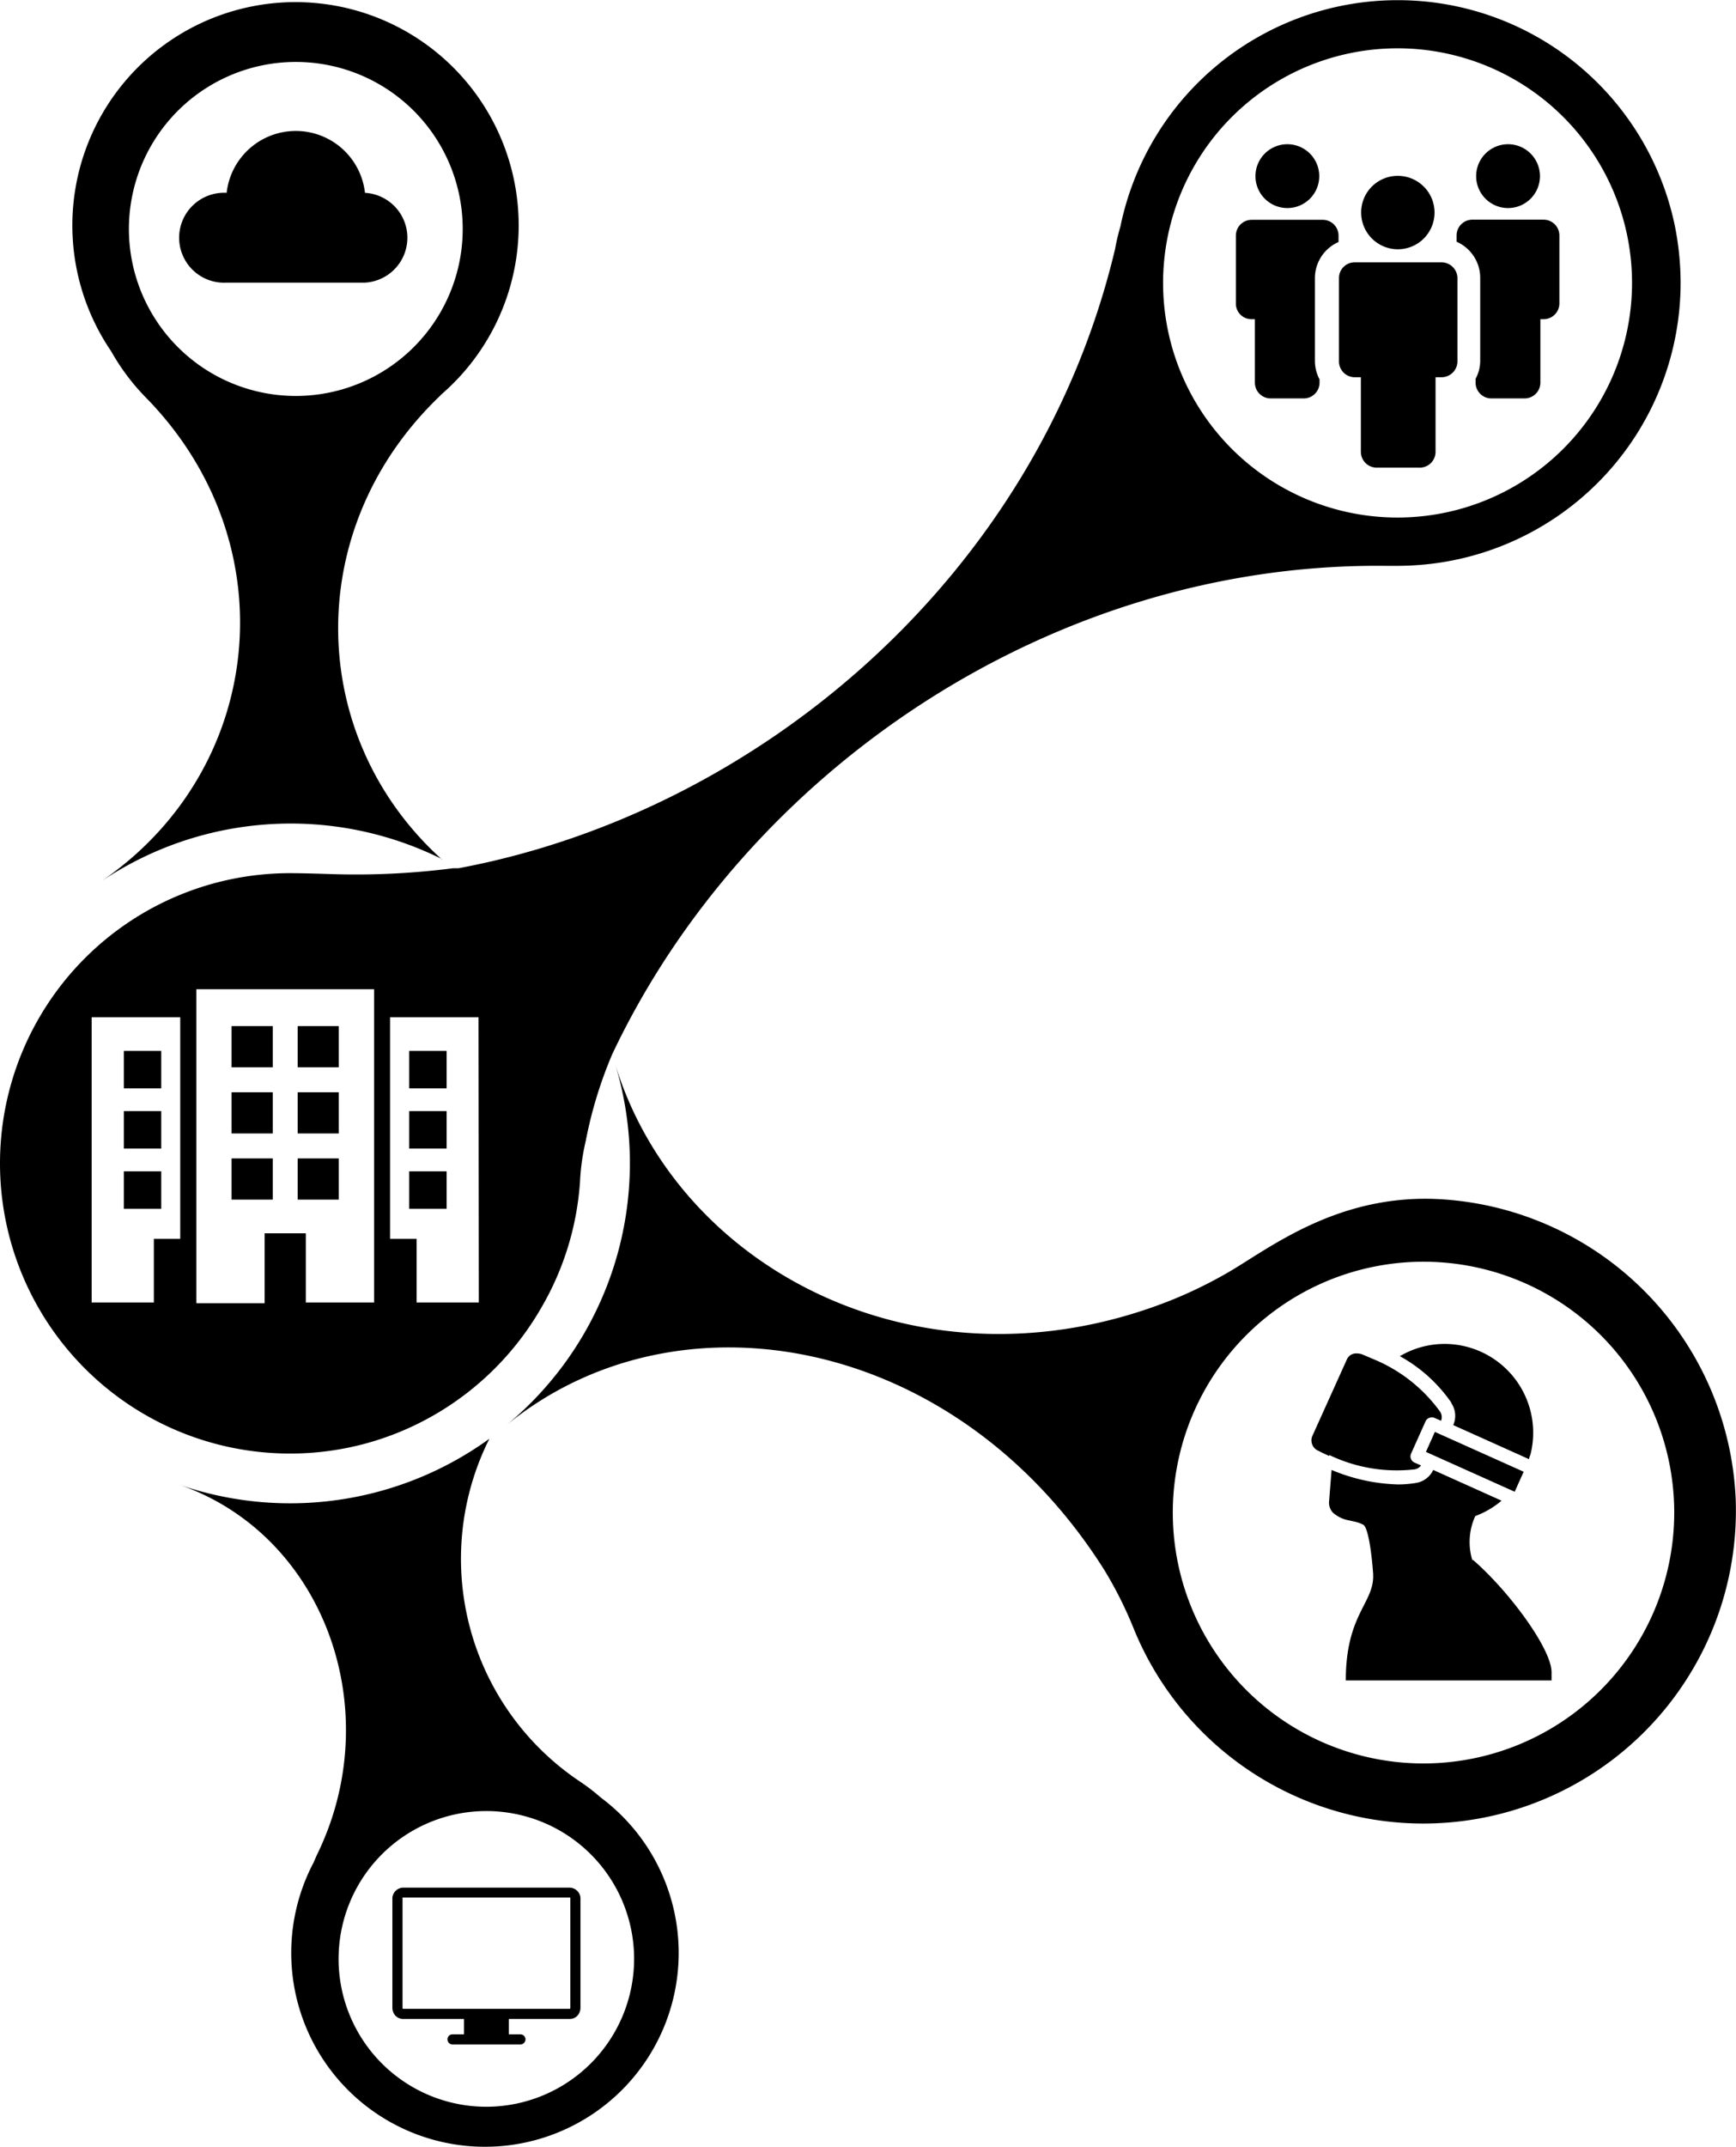 <svg xmlns="http://www.w3.org/2000/svg" viewBox="0 0 119.72 147.98"><path d="M25.17,13.29a4.8,4.8,0,0,0-9.54,0,3.1,3.1,0,1,0,0,6.19h9.54a3.1,3.1,0,0,0,0-6.19"/><path d="M39.33,130.1v0H27.76v0a.77.77,0,0,0-.7.68v7.61a.8.8,0,0,0,.1.38.73.73,0,0,0,.66.38H32v1.06h-.79a.34.34,0,0,0-.35.35.35.35,0,0,0,.35.35h4.67a.36.36,0,0,0,.36-.35.35.35,0,0,0-.36-.35h-.79v-1.06h4.18a.72.72,0,0,0,.66-.38.83.83,0,0,0,.1-.38v-7.61a.77.77,0,0,0-.7-.68m0,.75v7.54a.05.05,0,0,1-.06.06H27.82a.05.05,0,0,1-.06-.06v-7.61H39.33Z"/><path d="M88.78,9.94a2.2,2.2,0,1,1-2.2,2.2,2.2,2.2,0,0,1,2.2-2.2"/><path d="M86.32,22h.22v4.37a1.09,1.09,0,0,0,1.09,1.09h2.29A1.09,1.09,0,0,0,91,26.41v-.26a2.75,2.75,0,0,1-.32-1.27V19.17a2.72,2.72,0,0,1,1.63-2.49v-.44a1.09,1.09,0,0,0-1.09-1.09H86.32a1.09,1.09,0,0,0-1.09,1.09V21A1.08,1.08,0,0,0,86.32,22"/><path d="M104,9.94a2.2,2.2,0,1,1-2.2,2.2,2.2,2.2,0,0,1,2.2-2.2"/><path d="M100.45,16.23v.43a2.72,2.72,0,0,1,1.63,2.49v5.69a2.6,2.6,0,0,1-.32,1.27v.26a1.09,1.09,0,0,0,1.09,1.09h2.29a1.09,1.09,0,0,0,1.09-1.09V22h.22a1.09,1.09,0,0,0,1.09-1.09V16.23a1.09,1.09,0,0,0-1.09-1.09h-4.91a1.09,1.09,0,0,0-1.09,1.09"/><path d="M92.34,19.17h0v5.71A1.09,1.09,0,0,0,93.43,26h.42v5.14a1.09,1.09,0,0,0,1.09,1.09h2.93A1.09,1.09,0,0,0,99,31.11V26h.41a1.1,1.1,0,0,0,1.1-1.09V19.17a1.1,1.1,0,0,0-1.1-1.09H93.43a1.08,1.08,0,0,0-1.09,1.09"/><path d="M96.39,12.12a2.53,2.53,0,1,1-2.52,2.52,2.52,2.52,0,0,1,2.52-2.52"/><path d="M100.09,96.71a1.57,1.57,0,0,1,.13,1.51v0l5.23,2.35c0-.13.08-.25.11-.38a6.12,6.12,0,0,0-4.49-7.39,6.06,6.06,0,0,0-4.53.67,10.43,10.43,0,0,1,3.56,3.22"/><path d="M101.54,107.54a4.28,4.28,0,0,1,.2-3.05,6.07,6.07,0,0,0,1.81-1.06l-4.71-2.12,0,0a1.59,1.59,0,0,1-1.21.9,7.8,7.8,0,0,1-1.21.1,12.63,12.63,0,0,1-4.59-1l-.17,2.14a1,1,0,0,0,.27.81,2.23,2.23,0,0,0,1.07.52l.45.1a2.3,2.3,0,0,1,.57.21c.32.19.57,1.84.68,3.44a.34.34,0,0,0,0,.1c0,1.9-1.89,2.69-1.89,7.19H107v-.57c0-1.61-2.94-5.6-5.43-7.75"/><path d="M91.67,100.28a10.75,10.75,0,0,0,5.79,1A.69.69,0,0,0,98,101v0l-.46-.2a.47.47,0,0,1-.23-.61l1-2.23a.44.44,0,0,1,.26-.24.47.47,0,0,1,.35,0l.46.2v0a.68.68,0,0,0-.07-.63,10.67,10.67,0,0,0-4.63-3.63l-.75-.32a1.19,1.19,0,0,0-.37-.06.7.7,0,0,0-.66.38L90.49,99a.78.78,0,0,0,.45,1h0c.24.13.49.24.73.35"/><rect x="100.95" y="97.4" width="1.51" height="6.71" transform="translate(-31.85 152.31) rotate(-65.84)"/><path d="M13.54,89.77h4.71V85h2.83v4.82H25.8V68.18H13.54Zm7-19h2.83v2.84H20.53Zm0,4.56h2.83v2.83H20.53Zm0,4.56h2.83v2.83H20.53ZM16,70.72h2.84v2.84H16Zm0,4.56h2.84v2.83H16Zm0,4.56h2.84v2.83H16Z" style="fill:none"/><path d="M26.9,85.38h1.83v4.39H33V70.11H26.9Zm1.32-12.95H30.8V75H28.22Zm0,4.15H30.8v2.58H28.22Zm0,4.15H30.8v2.58H28.22Z" style="fill:none"/><path d="M6.32,89.77h4.29V85.38h1.82V70.11H6.32ZM8.54,72.43h2.58V75H8.54Zm0,4.15h2.58v2.58H8.54Zm0,4.15h2.58v2.58H8.54Z" style="fill:none"/><path d="M30.46,59.22c-9.31-8.41-9.69-22.8-.11-31.94h0l.07-.08a15.39,15.39,0,1,0-22.76-3,15.15,15.15,0,0,0,2.41,3.21h0C19.9,37.44,18.3,53,7,60.73a23.43,23.43,0,0,1,23.5-1.51ZM8.89,15.79A11.51,11.51,0,1,1,20.4,27.29,11.51,11.51,0,0,1,8.89,15.79Z"/><polygon points="13.54 89.77 18.25 89.77 18.25 84.95 21.09 84.95 21.09 89.77 25.8 89.77 25.8 68.18 13.54 68.18 13.54 89.77" style="fill:none"/><polygon points="26.9 85.38 28.73 85.38 28.73 89.77 33.02 89.77 33.02 70.11 26.9 70.11 26.9 85.38" style="fill:none"/><polygon points="6.32 89.77 10.61 89.77 10.61 85.38 12.43 85.38 12.43 70.11 6.32 70.11 6.32 89.77" style="fill:none"/><path d="M96.38,3.34a16.17,16.17,0,1,0,16.17,16.17A16.18,16.18,0,0,0,96.38,3.34Z" style="fill:none"/><path d="M115.51,15.6a19.52,19.52,0,0,0-38.24,0c-.15.51-.27,1-.37,1.56h0C71.5,39.87,52.16,56,31.62,59.84h-.06l-.31,0a52.47,52.47,0,0,1-8.51.4S21,60.18,20,60.18a20,20,0,1,0,0,40h.13A19.84,19.84,0,0,0,30,97.49a20.07,20.07,0,0,0,7.3-7.31A19.86,19.86,0,0,0,40,81.43h0a15.27,15.27,0,0,1,.39-2.77,29.5,29.5,0,0,1,1.83-6C51.53,53,72.66,38.73,95.62,39h0l.76,0a20.86,20.86,0,0,0,2.39-.15A19.52,19.52,0,0,0,115.9,19.51,20.17,20.17,0,0,0,115.51,15.6ZM12.43,85.38H10.61v4.39H6.32V70.11h6.11ZM25.8,89.77H21.09V85H18.25v4.82H13.54V68.18H25.8Zm7.22,0H28.73V85.38H26.9V70.11H33Zm63.36-54.1a16.17,16.17,0,1,1,16.17-16.16A16.18,16.18,0,0,1,96.38,35.67Z"/><path d="M119.7,103.34A21.65,21.65,0,0,0,98.88,82.63c-6.84-.22-11.41,3.46-14.21,5.08a30.63,30.63,0,0,1-4.15,2c-16.91,6.57-33.74-2.11-38.1-16.38a23.41,23.41,0,0,1-7.54,24.93h0c11.86-9.74,31.09-6.21,41.28,9.95a27.69,27.69,0,0,1,2.07,4.15,21.56,21.56,0,0,0,41.47-9Zm-21.53,18.2a17.29,17.29,0,1,1,17.29-17.28A17.3,17.3,0,0,1,98.17,121.54Z"/><path d="M41.42,123.88A13.7,13.7,0,0,0,40,122.79h0a18.46,18.46,0,0,1-6.25-23.63,23.44,23.44,0,0,1-21.41,3.16h0c10,3.45,14.36,15.49,9.57,25.41-.1.21-.19.42-.28.63a13.36,13.36,0,1,0,19.79-4.48ZM33.55,145.2A10.19,10.19,0,1,1,43.73,135,10.2,10.2,0,0,1,33.55,145.2Z"/><rect x="20.53" y="75.28" width="2.83" height="2.84"/><rect x="15.97" y="70.72" width="2.84" height="2.84"/><rect x="20.53" y="70.72" width="2.83" height="2.84"/><rect x="20.53" y="79.84" width="2.83" height="2.84"/><rect x="8.54" y="80.73" width="2.58" height="2.58"/><rect x="8.54" y="72.43" width="2.58" height="2.58"/><rect x="8.54" y="76.58" width="2.58" height="2.58"/><rect x="15.97" y="79.84" width="2.84" height="2.84"/><rect x="28.22" y="76.58" width="2.58" height="2.58"/><rect x="28.22" y="72.43" width="2.58" height="2.58"/><rect x="28.22" y="80.73" width="2.58" height="2.58"/><rect x="15.97" y="75.28" width="2.84" height="2.84"/></svg>